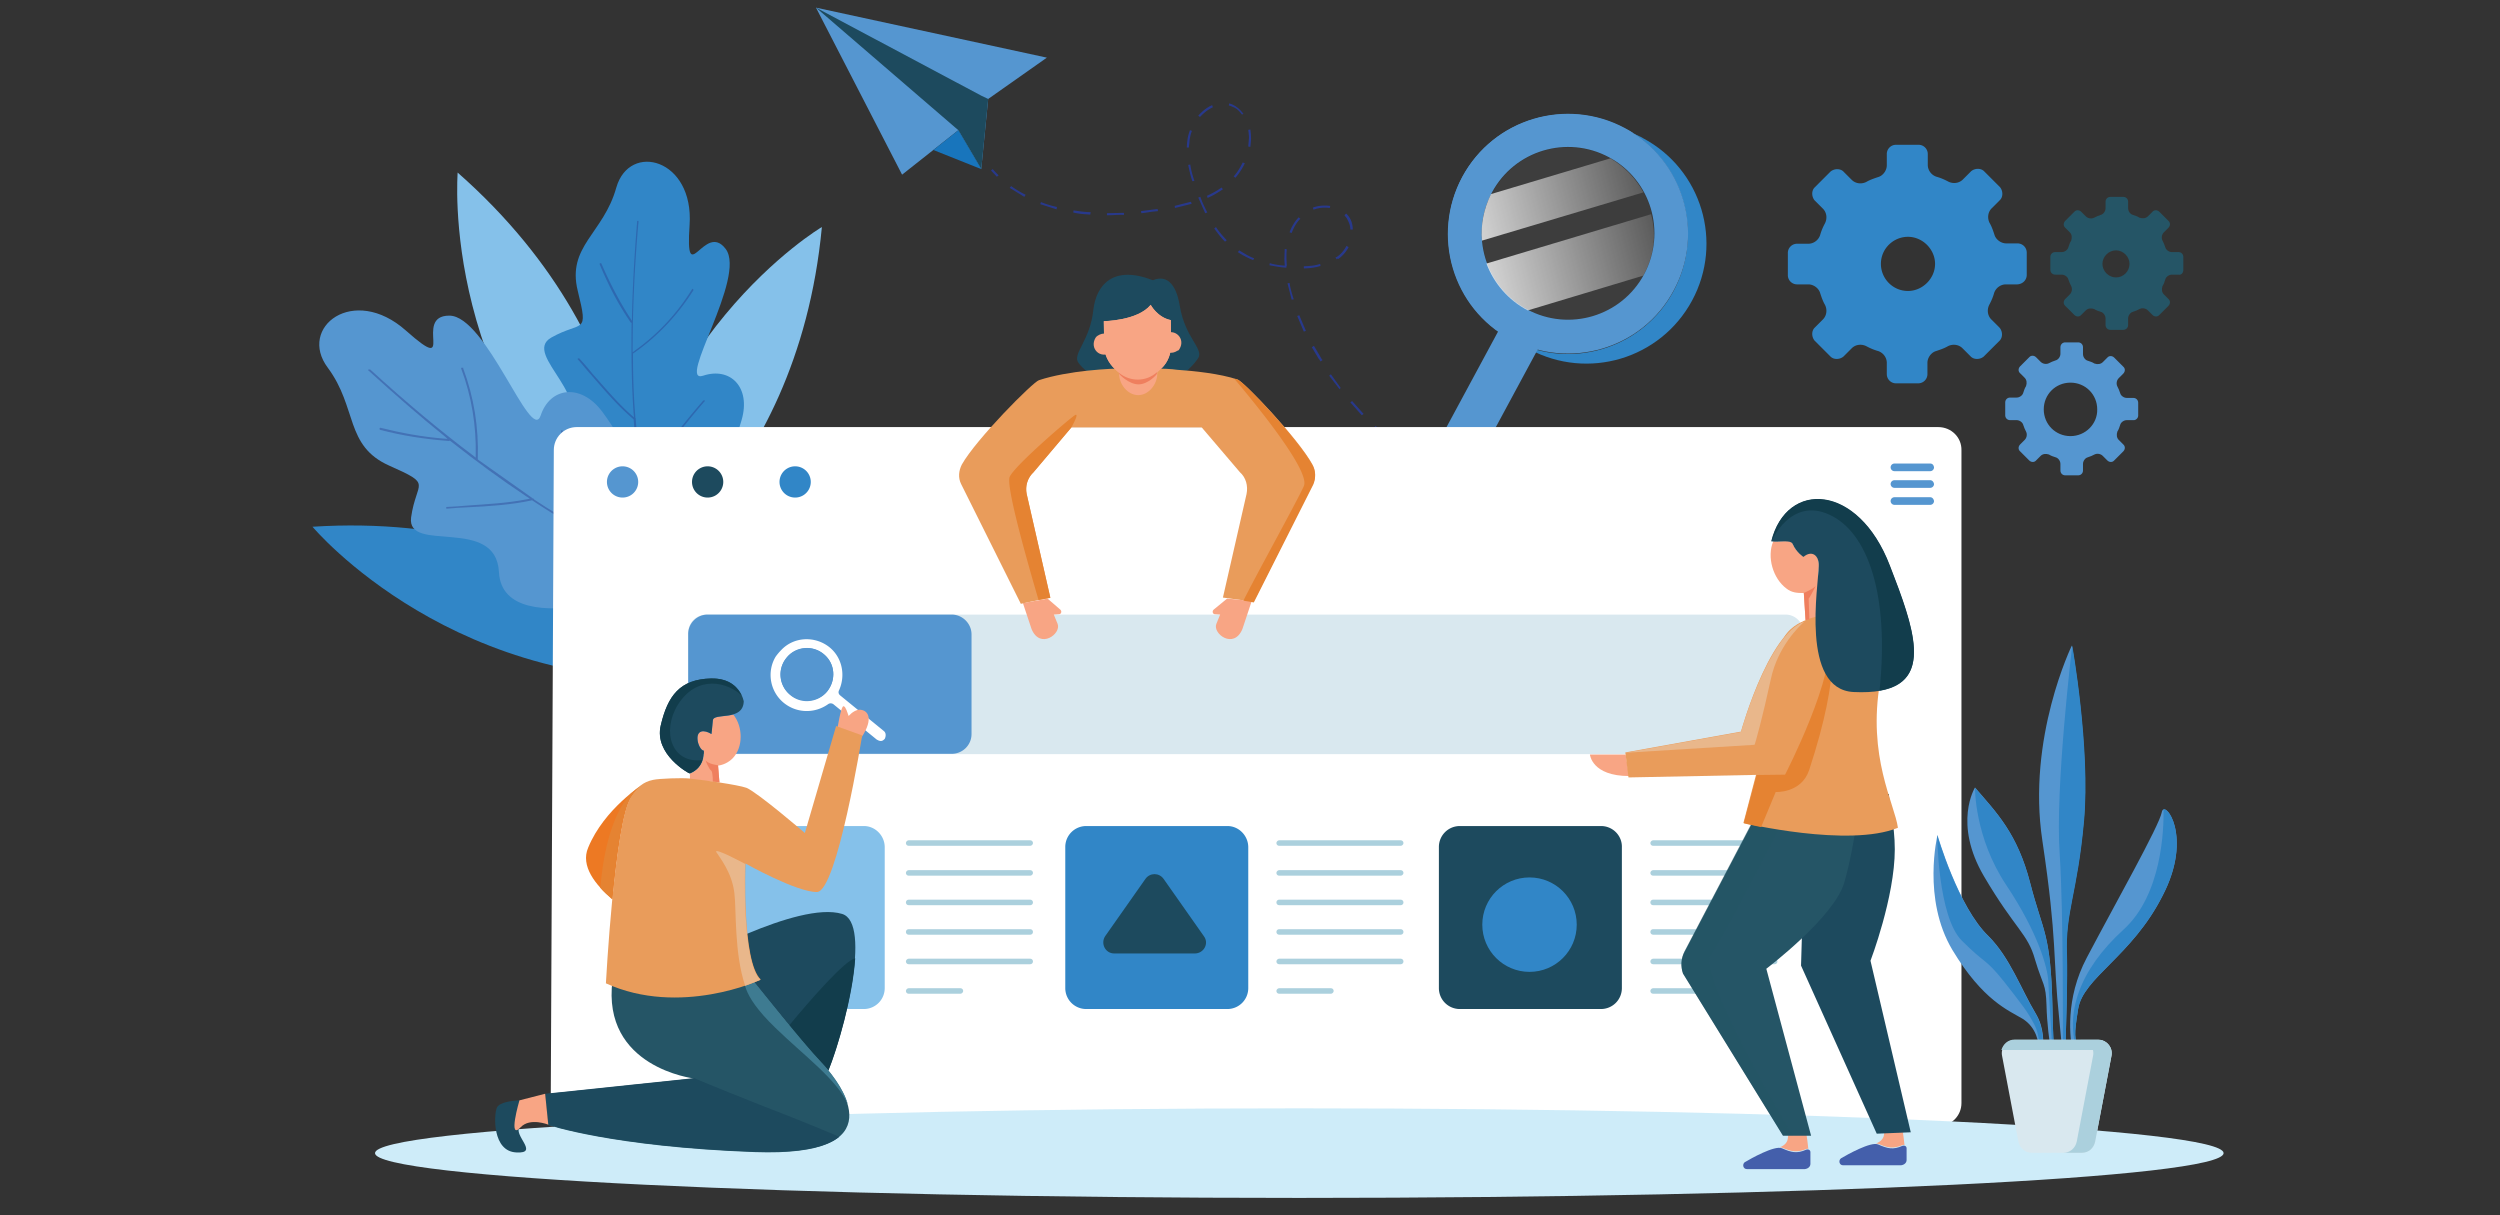<svg xmlns="http://www.w3.org/2000/svg" xmlns:xlink="http://www.w3.org/1999/xlink" xmlns:v="https://vecta.io/nano" width="720" height="350"><rect width="100%" height="100%" fill="#333333" stroke="none"/><style><![CDATA[.e{fill:#1d4a5e}.f{fill:#5596d0}.g{fill:#3186c7}.h{fill:#f8a584}.i{enable-background:new}.j{fill:#255566}.k{fill:#28398c}.l{fill:#abd0dd}.m{fill:#e99c5b}.n{fill:#ef7f5e}.o{fill:#e58332}.p{fill:#123d4c}.q{fill-rule:evenodd}]]></style><path d="M301.5 16.6L235 2.2l24.8 48.1L276 37.5l6.6 11.2 2-20.2z" class="f"></path><path d="M282.7 27.6l1.9.9-2 20.2-6.6-11.2-41-35.3z" class="e"></path><path d="M268.8 43.2l13.8 5.5-6.6-11.2z" fill="#1875bc"></path><path d="M287.1 50.9l-1.7-1.8.5-.4c.5.6 1.1 1.2 1.7 1.8l-.5.4zm174.6 101.5l-4.9-.5.1-.6 4.9.5-.1.6zm-9.7-1c-1.7-.2-3.2-.6-4.9-.9l.1-.6c1.5.4 3.2.6 4.9.9l-.1.6zm-9.6-2.2c-1.5-.5-3.2-.8-4.7-1.3l.2-.6c1.5.5 3.1.9 4.7 1.3l-.2.6zm-9.5-2.8l-4.6-1.8.2-.6 4.5 1.8-.1.6zm-9-3.8l-4.4-2.3.2-.6 4.4 2.1-.2.8zm-8.7-4.6l-4.2-2.6.4-.5 4.2 2.6-.4.5zm-8.3-5.5l-3.9-3 .4-.5 3.9 3-.4.5zm-7.5-6l-3.7-3.3.5-.5 3.6 3.3-.4.5zm-7.2-6.9l-3.3-3.7.5-.4 3.3 3.7-.5.4zm-6.4-7.5l-3-3.9.5-.4 2.8 3.9-.3.4zm-5.5-8c-.2-.4-.4-.7-.6-.9l-1.9-3.2.6-.4 1.9 3.2c.2.4.4.7.6.9l-.6.4zm-4.8-8.6l-1.9-4.5.6-.2 1.9 4.5-.6.2zm-3.5-9.2l-1.2-4.7.6-.1c.2 1.5.7 3.2 1.2 4.7l-.6.1zm3.5-9v-.6c1.8-.1 3.3-.2 4.7-.7l.1.6c-1.3.4-3 .7-4.8.7zm-5-.2c-1.7-.1-3.3-.4-4.9-.7l.1-.6c1.4.4 2.8.6 4.3.7 0-.7-.1-1.4-.1-2l.1-2.8.6.1c-.1.8-.1 1.8-.1 2.7l.1 2.1h-.1v.5zm-9.6-2.2c-1.5-.6-3.1-1.4-4.4-2.3l.4-.5c1.3.8 2.7 1.7 4.3 2.3l-.3.5zm24.1-.2l-.4-.5c.1-.1.2-.1.4-.2 1.2-.8 2.1-1.9 2.8-3.2l.6.4c-.7 1.3-1.8 2.6-3 3.4-.2-.2-.3-.1-.4.1zm-32.2-5.1c-1.1-1.1-2.1-2.4-3.1-3.8l.5-.4c.9 1.4 2 2.6 3.1 3.8l-.5.4zm19.2-2.5l-.6-.2a12.38 12.38 0 0 1 2.6-4.3l.5.4c-1.1 1.1-1.9 2.5-2.5 4.1zm16.9-1c0-1.1-.4-2-.8-2.8-.2-.5-.6-.9-.9-1.3l.5-.5a6.73 6.73 0 0 1 1.1 1.4c.5.9.8 2 .8 3.2h-.7zM318.8 62v-.6l4.9-.1v.6c-1.5-.1-3.2.1-4.9.1zm-4.8-.2c-1.7-.1-3.3-.2-4.9-.6l.1-.6c1.5.2 3.2.5 4.9.5l-.1.7zm33.1-.4l-2-4.5.6-.2c.6 1.7 1.3 3.1 2 4.5l-.6.2zm-18.4 0l-.1-.6 3.9-.5.9-.1.1.6-.9.1c-1.4.1-2.6.4-3.9.5zm49.6-1l-.2-.6c1.5-.6 3.3-.7 5-.5l-.1.6c-1.5-.2-3.2-.1-4.7.5zm-74-.1l-4.7-1.5.2-.6c1.5.6 3.1 1.1 4.6 1.4l-.1.7zm34.1-.4l-.1-.6 4.7-1.2.2.6-4.8 1.2zm9.4-2.9l-.2-.6c1.5-.7 3-1.5 4.2-2.4l.4.5c-1.3.9-2.8 1.8-4.4 2.5zm-52.8-.3l-4.2-2.6.4-.5c1.3.9 2.7 1.8 4.2 2.5l-.4.6zm48.4-4.5c-.6-1.8-.9-3.3-1.2-4.7l.6-.1c.2 1.4.6 3 1.2 4.7l-.6.1zm12.4-1l-.5-.4c1.1-1.2 1.9-2.6 2.6-4l.6.2c-.6 1.4-1.6 2.9-2.7 4.2zm-13.4-8.7h-.6c0-.7.1-1.5.2-2.3.1-.9.4-1.8.7-2.7l.6.2c-.4.8-.5 1.7-.7 2.6 0 .8-.2 1.5-.2 2.2zm17.7-.2l-.6-.1.2-2.5c0-.7-.1-1.5-.2-2.3l.6-.1c.1.7.2 1.5.2 2.4 0 .8-.1 1.8-.2 2.6zm-14.5-8.6l-.5-.4c1.2-1.3 2.5-2.4 4-3l.2.6c-1.3.6-2.5 1.5-3.7 2.8zm12.1-.7c-.7-.9-1.4-1.7-2.4-2.1-.5-.2-.8-.4-1.4-.5l.1-.6c.6.1 1.1.4 1.5.6.9.5 1.8 1.3 2.6 2.4l-.4.2zm109.8 119.6h-.8v-.6h2.5v.6h-1.7z" class="k"></path><path d="M473.2 39.8c-.8-.5-1.8-.9-2.7-1.3 14.8 9.7 20 29.4 11.5 45.3s-27.9 22.4-44.1 15.3c.8.6 1.7 1.1 2.6 1.5 16.8 9 37.7 2.8 46.8-14s2.8-37.8-14.1-46.8z" class="g"></path><g class="f"><path d="M468 36.9c-16.8-9-37.8-2.8-46.8 14s-2.8 37.8 14 46.8 37.8 2.8 46.8-14c9.1-16.8 2.8-37.7-14-46.8zm-28.2 52.2c-12.1-6.5-16.6-21.6-10.1-33.7s21.6-16.6 33.7-10.1S480 66.9 473.5 79s-21.6 16.6-33.7 10.1z"></path><path d="M426.4 53.8c8.5-15.9 27.9-22.4 44.1-15.3-.8-.6-1.7-1.1-2.6-1.5-16.8-9-37.7-2.8-46.8 14-9 16.8-2.8 37.8 14 46.8.8.5 1.8.9 2.7 1.3-14.7-9.7-19.9-29.4-11.4-45.3z"></path></g><path d="M463 45.2c-12.2-6.3-27.2-1.5-33.4 10.7-6.3 12.2-1.5 27.2 10.7 33.4s27.2 1.5 33.4-10.7c6.3-12 1.4-27.1-10.7-33.4z" opacity=".05" fill="#fff" class="i"></path><linearGradient id="A" gradientUnits="userSpaceOnUse" x1="410.814" y1="278.338" x2="469.834" y2="333.105" gradientTransform="matrix(0.88 0.475 0.475 -0.88 -86.735 117.378)"><stop offset="0" stop-color="#fff"></stop><stop offset="1" stop-color="#fff" stop-opacity="0"></stop></linearGradient><path d="M473.3 55.4l-46.5 13.9c-.4-4.5.5-9.1 2.6-13.4l34.4-10.3c4.2 2.5 7.4 5.9 9.5 9.8z" fill="url(#A)"></path><linearGradient id="B" gradientUnits="userSpaceOnUse" x1="424.804" y1="263.261" x2="483.824" y2="318.028" gradientTransform="matrix(0.88 0.475 0.475 -0.88 -86.735 117.378)"><stop offset="0" stop-color="#fff"></stop><stop offset="1" stop-color="#fff" stop-opacity="0"></stop></linearGradient><path d="M473.6 78.7c-.1.2-.2.5-.4.7l-33.2 10c-5.7-3-9.8-7.9-11.9-13.5l47.4-14.2c1.5 5.5 1 11.5-1.9 17z" fill="url(#B)"></path><path d="M397.786 157.892l35.84-66.455 11.002 5.934-35.84 66.455z" class="f"></path><path d="M583.7 79.2v-6.5a2.65 2.65 0 0 0-2.6-2.6h-3.3c-1.5 0-3-1.1-3.4-2.5-.4-1.2-.8-2.4-1.4-3.4-.7-1.4-.5-3.1.6-4.2l2.4-2.4c.9-.9.9-2.6 0-3.7l-4.6-4.6c-.9-.9-2.6-.9-3.7 0l-2.4 2.4c-1.1 1.1-2.8 1.3-4.2.6-1.1-.6-2.3-1.1-3.4-1.4-1.5-.5-2.5-1.9-2.5-3.4v-3.2a2.65 2.65 0 0 0-2.6-2.6H546a2.65 2.65 0 0 0-2.6 2.6v3.3c0 1.5-1.1 3-2.5 3.4-1.2.4-2.4.8-3.4 1.4-1.4.7-3.1.5-4.2-.6l-2.4-2.4c-.9-.9-2.6-.9-3.7 0l-4.6 4.6c-.9.9-.9 2.6 0 3.7l2.4 2.4c1.1 1.1 1.3 2.8.6 4.2-.6 1.1-1.1 2.3-1.4 3.4-.5 1.5-1.9 2.5-3.4 2.5h-3.3a2.65 2.65 0 0 0-2.6 2.6v6.5a2.65 2.65 0 0 0 2.6 2.6h3.3c1.5 0 3 1.1 3.4 2.5.4 1.2.8 2.4 1.4 3.4.7 1.4.5 3.1-.6 4.2l-2.4 2.4c-.9.9-.9 2.6 0 3.7l4.6 4.6c.9.9 2.6.9 3.7 0l2.4-2.4c1.1-1.1 2.8-1.3 4.2-.6 1.1.6 2.3 1.1 3.4 1.4 1.5.5 2.5 1.9 2.5 3.4v3.3a2.65 2.65 0 0 0 2.6 2.6h6.5a2.65 2.65 0 0 0 2.6-2.6v-3.3c0-1.5 1.1-3 2.5-3.4 1.2-.4 2.4-.8 3.4-1.4 1.4-.7 3.1-.5 4.2.6l2.4 2.4c.9.9 2.6.9 3.7 0l4.6-4.6c.9-.9.9-2.6 0-3.7l-2.4-2.4c-1.1-1.1-1.3-2.8-.6-4.2.6-1.1 1.1-2.3 1.4-3.4.5-1.5 1.9-2.5 3.4-2.5h3.3c1.6-.1 2.7-1.3 2.7-2.7zm-34.2 4.6c-4.4 0-7.8-3.6-7.8-7.8 0-4.4 3.6-7.8 7.8-7.8s7.8 3.6 7.8 7.8-3.6 7.8-7.8 7.8z" class="g"></path><path d="M615.8 119.7V116c0-.8-.6-1.4-1.4-1.4h-1.9c-.8 0-1.7-.6-1.9-1.4-.2-.7-.5-1.3-.8-1.9-.4-.8-.2-1.8.4-2.4l1.3-1.3c.6-.6.6-1.5 0-2l-2.6-2.6c-.6-.6-1.5-.6-2 0l-1.3 1.3c-.6.6-1.5.7-2.4.4-.6-.4-1.3-.6-1.9-.8-.8-.2-1.4-1.1-1.4-1.9v-2c0-.8-.6-1.4-1.4-1.4h-3.7c-.8 0-1.4.6-1.4 1.4v1.9c0 .8-.6 1.7-1.4 1.9-.7.2-1.3.5-1.9.8-.8.4-1.8.2-2.4-.4l-1.3-1.3c-.6-.6-1.5-.6-2 0l-2.6 2.6c-.6.6-.6 1.5 0 2l1.3 1.3c.6.6.7 1.5.4 2.4-.4.6-.6 1.3-.8 1.9-.2.8-1.1 1.4-1.9 1.4h-1.9c-.8 0-1.4.6-1.4 1.4v3.7c0 .8.6 1.4 1.4 1.4h1.9c.8 0 1.7.6 1.9 1.4.2.7.5 1.3.8 1.9.4.8.2 1.8-.4 2.4l-1.3 1.3c-.6.6-.6 1.5 0 2l2.6 2.6c.6.6 1.5.6 2 0l1.3-1.3c.6-.6 1.5-.7 2.4-.4.6.4 1.3.6 1.9.8.8.2 1.4 1.1 1.4 1.9v1.9c0 .8.6 1.4 1.4 1.4h3.7c.8 0 1.4-.6 1.4-1.4v-1.9c0-.8.6-1.7 1.4-1.9.7-.2 1.3-.5 1.9-.8.8-.4 1.8-.2 2.4.4l1.3 1.3c.6.6 1.5.6 2 0l2.6-2.6c.6-.6.6-1.5 0-2l-1.3-1.3c-.6-.6-.7-1.5-.4-2.4.4-.6.6-1.3.8-1.9.2-.8 1.1-1.4 1.9-1.4h1.9c.6.1 1.4-.5 1.4-1.3zm-19.5 5.9c-4.3 0-7.7-3.4-7.7-7.7s3.4-7.7 7.7-7.7 7.7 3.4 7.7 7.7c.1 4.2-3.4 7.7-7.7 7.7z" class="f"></path><path d="M628.8 77.7V74c0-.8-.6-1.4-1.4-1.4h-1.9c-.8 0-1.7-.6-1.9-1.4-.2-.7-.5-1.3-.8-1.9-.4-.8-.2-1.8.4-2.4l1.3-1.3c.6-.6.6-1.5 0-2l-2.6-2.6c-.6-.6-1.5-.6-2 0l-1.3 1.3c-.6.6-1.5.7-2.4.4-.6-.4-1.3-.6-1.9-.8-.8-.2-1.4-1.1-1.4-1.9v-1.9c0-.8-.6-1.4-1.4-1.4h-3.7c-.8 0-1.4.6-1.4 1.4V60c0 .8-.6 1.7-1.4 1.9-.7.2-1.3.5-1.9.8-.8.4-1.8.2-2.4-.4l-1.3-1.3c-.6-.6-1.5-.6-2 0l-2.6 2.6c-.6.6-.6 1.5 0 2l1.3 1.3c.6.6.7 1.5.4 2.4-.4.6-.6 1.3-.8 1.9-.2.8-1.1 1.4-1.9 1.4h-1.9c-.8 0-1.4.6-1.4 1.4v3.7c0 .8.6 1.4 1.4 1.4h1.9c.8 0 1.7.6 1.9 1.4.2.7.5 1.3.8 1.9.4.8.2 1.8-.4 2.4l-1.3 1.3c-.6.6-.6 1.5 0 2l2.6 2.6c.6.6 1.5.6 2 0l1.3-1.3c.6-.6 1.5-.7 2.4-.4.6.4 1.3.6 1.9.8.8.2 1.4 1.1 1.4 1.9v1.9c0 .8.6 1.4 1.4 1.4h3.7c.8 0 1.4-.6 1.4-1.4v-1.9c0-.8.6-1.7 1.4-1.9.7-.2 1.3-.5 1.9-.8.8-.4 1.8-.2 2.4.4l1.3 1.3c.6.6 1.5.6 2 0l2.6-2.6c.6-.6.6-1.5 0-2l-1.3-1.3c-.6-.6-.7-1.5-.4-2.4.4-.6.6-1.3.8-1.9.2-.8 1.1-1.4 1.9-1.4h1.9c.8.2 1.4-.5 1.4-1.4zm-19.4 2.2c-2.1 0-3.9-1.8-3.9-3.9s1.8-3.9 3.9-3.9 3.9 1.8 3.9 3.9-1.7 3.9-3.9 3.9z" class="j"></path><path d="M205.6 195.1S168.5 146.7 90 151.7c-.1-.1 41.5 49.7 115.6 43.4z" class="g"></path><g fill="#85c1ea"><path d="M182.8 162.2s8.1-60.5-51-112.5c.1-.1-5.8 64.6 51 112.5z"></path><path d="M177.2 170s52.3-28.3 59.5-104.6c0-.1-54.3 32.4-59.5 104.6z"></path></g><path d="M189 165.7s-43.5-26.7-27.6-40.3c11.9-10.2-11.5-23.2-2.6-28.2s10.8-.5 7.6-13.4 7.4-16.5 11.1-29.8c3.8-13.2 22.4-8.3 21.1 10.8s4.3-1.2 10.4 6.9-14.3 39.1-6.5 36.5 13.8 3.3 11.1 12.7c-6.3 22.1-24.6 44.8-24.6 44.8z" class="g"></path><path d="M190.5 175.3c-.1 0-.1-.1-.1-.2-3-14.8-6.5-34.4-7.9-54.2v-.1l-.1-.1c-4.5-3.8-8.4-8.4-12.2-12.8-1.3-1.4-2.5-3-3.8-4.4-.1-.1-.1-.1 0-.2s.2-.1.4-.1c0 0 .1 0 .1.1a76.09 76.09 0 0 1 3.7 4.3c3.6 4 7.1 8.3 11.3 12l.7.6-.1-.9c-.6-8.3-.7-16.8-.6-26.1V93l-.2-.1s-.1 0-.1-.1c-3.6-5.2-6.5-10.9-8.9-16.7v-.2c.1-.1.2-.1.4-.1l.1.1c2.3 5.3 5 10.6 8.1 15.4l.7 1.1v-1.2c.2-8.7.7-17.7 1.5-27.5 0-.1.1-.1.1-.1h.2c.1 0 .1.1.1.2-1.2 13.4-1.7 25.5-1.7 37v.7l.6-.5c6.6-4.7 12.2-10.7 16.5-17.7 0-.1.1-.1.2-.1s.1.1.2.2v.2c-4.5 7.1-10.3 13.3-17.2 18.1l-.2.1v.2c0 6.4.2 12.5.7 18.3v.1l.1.1v.2.1.1c.4 5.2.9 10.6 1.7 16.6l.1.9.6-.8c5.2-7.7 10.9-15.2 17-22.2.1-.1.2-.1.4-.1.1 0 .1.1.1.2 0 0 0 .1-.1.1-6.4 7.4-12.3 15.2-17.8 23.4l-.1.1v.1c1.4 10.4 3.3 21.8 6 35.6v.2c-.2.3-.3.3-.5.3h0z" opacity=".39" class="i k"></path><path d="M194.9 167.4s-50 19.2-51.2-2.6c-.8-16.4-26.7-5.2-25.3-15.8 1.5-10.7 6.5-9.2-6.3-14.9s-9.1-16.6-17.7-28.2c-8.7-11.6 7.4-24.1 22.5-10.7s1.8-4.3 12.5-4.3 23.5 37 26.3 28.8c2.7-8.2 11.5-9.4 17.7-1.2 14.2 19.1 21.5 48.9 21.5 48.9z" class="f"></path><path d="M203.8 172.2h-.2c-14.2-7-32.7-16.5-50.2-28l-.1-.1h-.1c-6 1.3-12.3 1.7-18.5 2-2 .1-4 .2-6 .4-.1 0-.1 0-.2-.1 0-.1 0-.4.1-.4h.1c2-.1 3.9-.2 5.9-.4 5.6-.4 11.5-.7 17.1-1.8l.9-.2-.8-.5c-7.4-4.9-14.6-10.2-22.1-16.1l-.2-.1-.2.1h-.1c-6.6-.5-13.3-1.5-19.7-3.2-.1 0-.1-.1-.2-.2 0-.1 0-.2.1-.4h.2c5.9 1.5 12 2.6 18 3.1l1.3.1-.9-.8c-7.1-5.7-14.2-11.9-21.9-18.9l-.1-.1c0-.1.1-.2.2-.2h.4c10.4 9.5 20.2 17.7 29.8 24.9l.6.5v-.7c.2-8.5-1.2-17-4.2-25 0-.1 0-.1.1-.2h.4c.2 0 .1.1.1.2 3.1 8.3 4.5 17.1 4.2 26v.2l.1.1 15.7 11.1.1.1h.1c.1 0 .1 0 .2.1v.1l.1.1c4.5 3 9.4 5.9 14.8 9.1l.9.5-.4-.9c-3.1-9.2-5.6-18.7-7.6-28.3 0-.1 0-.2.1-.4h.2s.1 0 .1.1c2.1 10 4.9 20 8.1 29.6v.1l.1.1c9.6 5.6 20.3 11.1 33.4 17.7l.1.1c.4.4.2.5.1.6h0z" opacity=".39" class="i k"></path><path d="M558.2 123H166.1c-3.7 0-6.6 3-6.6 6.6l-.9 191.3c0 3.7 3 6.6 6.6 6.6l393.1-3.2c3.7 0 6.6-3 6.6-6.6v-188c.1-3.7-2.9-6.7-6.7-6.7z" fill="#fff"></path><path d="M514.3 177H203.4c-2.8 0-5.2 2.3-5.2 5.2V212c0 2.8 2.3 5.2 5.2 5.2h310.9c2.8 0 5.2-2.3 5.2-5.2v-29.8c-.1-2.8-2.4-5.2-5.2-5.2z" fill="#d9e8ef"></path><path d="M274.1 177h-70.3a5.59 5.59 0 0 0-5.6 5.6v28.9a5.59 5.59 0 0 0 5.6 5.6h70.3c3.1 0 5.7-2.5 5.7-5.7v-28.7c0-3.1-2.6-5.7-5.7-5.7z" class="f"></path><use xlink:href="#D" fill="#85c1ea"></use><use xlink:href="#D" x="104.7" class="g"></use><g class="l"><use xlink:href="#E"></use><use xlink:href="#E" y="8.6"></use><use xlink:href="#F"></use><use xlink:href="#F" y="8.5"></use><use xlink:href="#G"></use><path d="M261.7 286.2c-.5 0-.8-.4-.8-.8s.4-.8.8-.8h14.9c.5 0 .8.4.8.8s-.4.8-.8.8h-14.9z"></path><use xlink:href="#E" x="106.7"></use><use xlink:href="#E" x="106.7" y="8.6"></use><use xlink:href="#F" x="106.7"></use><use xlink:href="#F" x="106.7" y="8.5"></use><use xlink:href="#G" x="106.7"></use><path d="M368.4 286.2c-.5 0-.8-.4-.8-.8s.4-.8.8-.8h14.9c.5 0 .8.4.8.8s-.4.8-.8.8h-14.9z"></path></g><path d="M461.1 237.9h-40.7a6.02 6.02 0 0 0-6 6v40.7a6.02 6.02 0 0 0 6 6h40.7a6.02 6.02 0 0 0 6-6V244c.1-3.3-2.6-6.1-6-6.1z" class="e"></path><g class="l"><use xlink:href="#E" x="214.4"></use><use xlink:href="#E" x="214.4" y="8.6"></use><use xlink:href="#F" x="214.4"></use><use xlink:href="#F" x="214.4" y="8.5"></use><use xlink:href="#G" x="214.4"></use><path d="M476.1 286.2c-.5 0-.8-.4-.8-.8s.4-.8.8-.8H491c.5 0 .8.4.8.8s-.4.8-.8.8h-14.9z"></path></g><g class="f"><g class="q"><path d="M555.9 133.5h-10.3a1.11 1.11 0 0 0-1.1 1.1h0a1.11 1.11 0 0 0 1.1 1.1h10.3a1.11 1.11 0 0 0 1.1-1.1h0c-.1-.7-.5-1.1-1.1-1.1z"></path><use xlink:href="#H"></use><use xlink:href="#H" y="4.9"></use></g><path d="M183.8 138.8a4.48 4.48 0 1 1-9 0 4.48 4.48 0 1 1 9 0z"></path></g><path d="M208.3 138.8a4.48 4.48 0 1 1-9 0 4.48 4.48 0 1 1 9 0z" class="e"></path><path d="M233.5 138.8a4.48 4.48 0 1 1-9 0 4.48 4.48 0 1 1 9 0z" class="g"></path><path d="M346.7 269.6l-11.6-16.5c-1.3-1.8-3.9-1.8-5.2 0l-11.6 16.5c-1.4 2.1 0 5 2.6 5h23.2c2.6 0 4.2-2.9 2.6-5z" class="e"></path><circle cx="440.5" cy="266.3" r="13.6" class="g"></circle><path d="M640.4 332.1c0-7.1-119.2-12.9-266.2-12.9S108 325 108 332.1 227.2 345 374.2 345s266.2-5.8 266.2-12.9z" fill="#ceecf9"></path><g class="q"><path d="M339.8 88.2c-.5-3.1-2.1-9.8-7.8-7.5-11.3-4.4-16.2 1.2-17.1 8.4-.9 9.1-6.2 12.8-4.3 15.4 2.4 3.3 9.7 8.1 17.4 8.3 7.9.1 14.9-6.3 17.1-9.7 1.6-2.7-3.8-5.8-5.3-14.9z" class="e"></path><path d="M378 133.8c-4-7.4-19.8-24-21.6-24.5-5-1.7-12.8-2.5-17.4-2.8-3-.5-11.5-.4-11.5-.4h-3.3c-4.4 0-16.5.6-25 3.4-1.8.6-18.1 17-22.2 24.3-.9 1.8-1.1 3.8-.2 5.6l17.2 34.5 8.5-1.8-6.8-29.8c-.5-2.3.2-4.7 1.9-6.3l10.9-12.9H324h22.1l11 12.9c1.7 1.5 2.4 3.9 1.9 6.3l-6.8 29.8 8.8 1.2 17.1-33.9c.9-1.7.9-3.8-.1-5.6z" class="m"></path><g class="h"><path d="M301.7 172.4l3.7 3.2c.5.5.2 1.3-.4 1.3l-1.5.1 1.1 2.7c1.1 2.8-5 7.4-7.5 1.5l-2.5-7.5 7.1-1.3zm51.7 0l-3.9 3.2c-.5.5-.2 1.3.4 1.3l1.5.1-1.1 2.7c-1.1 2.8 5 7.4 7.5 1.5l2.7-8.1-7.1-.7zm-16.2-80.2l.1 7c0 2.6-.9 5.1-2.8 6.9-.4.2-.6.6-.9.8-3.2 3.1-8.3 3.2-11.6.2l-.9-.8c-1.9-1.8-3.1-4.2-3.1-6.8l-.1-7s9.8-.1 13.5-4.7c0 0 1.9 3.6 5.8 4.4z"></path><path d="M337.2 92.2l.1 7c0 2.6-.9 5.1-2.8 6.9-.4.2-.6.6-.9.8-3.2 3.1-8.3 3.2-11.6.2l-.9-.8c-1.9-1.8-3.1-4.2-3.1-6.8l-.1-7s9.7-.1 13.5-4.7c0 0 1.9 3.6 5.8 4.4z"></path><path d="M320.5 100.9c1.8-3.1-1.4-6.2-4.4-4.2-.2.1-.5.4-.6.6-1.8 3.1 1.4 6.2 4.4 4.2.3-.2.4-.4.6-.6zm19.2-.4c1.8-3-1.3-6-4.2-4.4-.4.2-.7.6-.9.9-1.5 3 1.7 5.9 4.5 4 .3 0 .5-.3.6-.5zm-6.4 7.1c0-3.1-2.5-5.6-5.5-5.6-3.1 0-5.5 2.5-5.5 5.6s2.5 6.2 5.5 6.2 5.5-3.1 5.5-6.2z"></path></g><path d="M322.3 107.4v.2c0 .2 2.8 3.1 5.6 3.1 2.7 0 5.3-2.8 5.3-3.1v-.4c-3.1 2.8-7.7 2.8-10.9.2z" class="n"></path></g><path d="M302.5 172.2l-6.8-29.8c-.5-2.3.2-4.7 1.9-6.3l10.9-12.9s2.4-4.2 1.2-3.7c-1.2.6-17.4 14.5-18.9 17.8-1.2 2.6 5.2 24.9 8.3 35.5l3.4-.6zm53.9-62.9a2.39 2.39 0 0 0-.9-.2c3.1 3.7 22.2 26.3 20 30.9-1.9 4.3-13.8 25.7-17.4 33l3 .5 17.1-33.9c.8-1.8.7-3.9-.2-5.6-4-7.4-19.8-24.1-21.6-24.7z" class="o"></path><path d="M198.1 277.2l.9 2.7 14.6-1.5s16 20.4 22.6 27.4c.7.7 1.4 1.5 2.3 2.6 4.3-10.3 12.8-42.6 4-45.2-12.7-3.8-44.4 14-44.4 14z" class="e"></path><path d="M227.3 295.3c3.4 4.2 6.8 8.1 9 10.4.7.7 1.4 1.5 2.3 2.6 2.6-6.4 7-21.3 7.7-32.3-2.9.5-12.7 11.7-19 19.3z" class="p"></path><path d="M213.7 278.4s16 20.4 22.6 27.4 21.8 27.5-19 26c-40.9-1.5-59.4-7.8-59.4-7.8l-.8-8.9 42.8-4.5s-26.7-3.1-23.5-28.3l37.3-3.9z" class="j"></path><path d="M214.5 281.6l.7-1.3c4.2 5.2 15.8 19.8 21.2 25.5 2.6 2.7 6.5 7.6 7.8 12.3-3.1-7.2-12.7-14.1-20.9-22.1-10.6-10.2-8.8-14.4-8.8-14.4z" fill="#3e7b91"></path><path d="M149.8 316.9h-.4c-1.4.1-5.5.4-6.3 2.1-.9 2.1-1.3 12.6 5.6 12.9 6.9.4-1.3-5.2 1.1-7.5v-7.5zm7.3-1.9l42.8-4.5s4.6 2 19 7.7c8.8 3.4 17.8 7 22.8 9.2-3.7 3-11 4.7-24.3 4.3-40.9-1.5-59.4-7.8-59.4-7.8l-.9-8.9z" class="e"></path><path d="M157.9 323.9s-5.2-2.1-7.9.7c-3.9 4.2-.4-7.7-.4-7.7l7.4-1.9.9 8.9z" class="h"></path><path d="M254.5 210.5L242 200.3c-.5-.4-.6-.9-.4-1.4 2.1-4.5.9-10.1-3.4-13-4-2.7-9.5-2.4-13 1.1a16.8 16.8 0 0 0-1.8 2.1c-2.6 4.3-1.7 10 2.3 13.3 3.8 3.1 9 3.1 12.8.4.1-.1.2-.1.4-.2a1.39 1.39 0 0 1 1.1.2l12.5 10.2c.4.2.7.4 1.2.4.4 0 .7-.2 1.1-.6.4-.8.4-1.8-.3-2.3zm-16.3-11.3c-2.7 3.2-7.5 3.7-10.7.9-3.2-2.7-3.7-7.5-.9-10.7 2.7-3.2 7.5-3.7 10.7-.9 3.2 2.6 3.6 7.3.9 10.7z" fill="#fff"></path><path d="M237.3 188.4c-3.2-2.7-8.1-2.3-10.7.9-2.7 3.2-2.3 8.1.9 10.7s8.1 2.3 10.7-.9c2.7-3.3 2.3-8-.9-10.7z" class="f"></path><path d="M247.8 204.4c-1.1-.1-2.4.7-3.4 1.8-.4-1.1-.8-2.6-1.4-2.8-.8-.4-1.9 6.9-1.9 6.9l.6-.5c-.1.1-.1.2-.1.2l6 3.1c3.9-5.4 2.9-8.4.2-8.7z" class="h"></path><path d="M176.4 259c1.2-12.5 3-25.7 5.3-29.3 1.2-1.8 2.3-3.1 3.6-3.9h0s-11.3 7.1-15.9 18.3c-2.3 5.3 2.1 10.8 7 14.9z" fill="#ed7923"></path><path d="M207.2 225.4l-.4-4.9c1.5-.2 3-.9 4.2-2.1 3.1-3.2 3-9.1.2-12.6-2.5.7-5.8.2-5.9 1.7-.2 2.3-.4 3.9-.4 3.9-2.1-1.3-4.3-1.2-4 1.7.1 1.1.9 3 1.8 3.1 0 0 .6 4.7-4 6.6h0v1.7l8.5.9z" class="h"></path><path d="M190.3 208.9c2-8.5 5.5-13.3 14.5-13.5 8.3-.2 9.4 6.6 9.4 6.6-.2 5.9-8.8 3.1-8.9 5.5-.2 2.3-.4 3.9-.4 3.9-2.1-1.3-4.3-1.2-4 1.7.1 1.2.9 3 1.8 3.1 0 0 .6 4.7-4 6.6-.2 0-10.4-5.5-8.4-13.9z" class="e"></path><path d="M190.3 208.9c2-8.5 5.5-13.3 14.5-13.5 5.5-.1 7.8 2.8 8.8 4.9-4-3.8-12.8-6.2-18.4 2.7-4.7 7.7-1.8 17 7.1 15.9-.5 1.4-1.4 3-3.8 3.8 0 .1-10.2-5.4-8.2-13.8z" class="p"></path><path d="M204.9 222c-.8-.5-1.7-3-1.7-3 .9 1.1 3.6 1.4 3.6 1.4l.4 4.9-1.9-.2c0-1.5-.2-2.9-.4-3.1z" class="n"></path><path d="M174.5 283.2s2.5-46.4 7.1-53.5c1.9-3 3.6-4.5 6.5-5.1 1.8-.4 8.4-.6 10.3-.4 4 .4 14.1 1.8 16.6 2.7 3.3 1.4 16.8 13 16.8 13l9-30.8 7.5 2.7s-7.2 44.9-13 45.1c-5.8.1-20.6-8.2-20.6-8.2s-1.1 28.2 4.4 33.4c-.1.2-23.3 10.8-44.6 1.1z" class="m"></path><path d="M181.8 228.4c2-1.7 3.4-2.6 3.4-2.6h0c-1.3.8-2.4 2.1-3.6 3.9-2.4 3.6-4.2 16.8-5.3 29.3-1.2-1.1-2.4-2.1-3.4-3.3.6-7.3 2.5-20.4 8.9-27.3z" class="o"></path><path d="M206.3 245.4c-.8-1.5 8.3 3.4 8.3 3.4s-1.1 28.2 4.4 33.4l-4.4 1.7c-3.2-9.5-2.5-22.2-3.1-26.7-.7-6-4.3-10.3-5.2-11.8z" fill="#e9b78b"></path><path d="M515 326.4c0 .5 0 .9-.1 1.4-.1 1.7-1.9 2.5-2.3 2.6.2 0 .4.1.6.1 2.7 1.2 4.4 1.5 7 .4.2-.1.5-.1.6 0-.1-1.3-.4-3.2-.6-4.6H515v.1z" class="h"></path><use xlink:href="#I" fill="#445fab"></use><path d="M542.7 325.3c0 .5 0 .9-.1 1.4-.1 1.7-1.9 2.5-2.3 2.6.2 0 .4.1.6.1 2.7 1.2 4.4 1.5 7 .4.2-.1.5-.1.6 0-.1-1.3-.4-3.2-.6-4.6h-5.2v.1z" class="h"></path><use xlink:href="#I" x="27.7" y="-1.1" fill="#445fab"></use><path d="M544 228.7c0 2.4 1.7 8.8 1.7 15.9 0 13.8-7 32.1-7 32.1l11.6 49.4-9.8.4-21.8-48.4 1.5-51.8 23.8 2.4z" class="e"></path><path d="M536.1 226s-1.5 16.1-4.9 28c-2.7 10-22.5 25-22.5 25l12.9 48.1h-8.1l-28.8-46.7c-.7-2-.6-4.3.4-6.2l27.5-52.4 23.5 4.2z" class="j"></path><path d="M468.2 217.3h-10.3s.5 6.2 11.3 6.2l-1-6.2zm55.5-52.5c.1-.5.2-1.9.1-2.7-.4-3.2-2.3-3.8-4.4-1.8 0 0-2-1.2-3.1-3.7-.6-1.4-3.4-.4-5.6-.7-1.9 4.5-.1 10.7 3.8 13.6 1.5 1.2 3.1 1.3 5 1.3l.5 7.9 9.7-2.6-.1-4.7c-3.7.1-6.5-3.1-5.9-6.6z" class="h"></path><path d="M516.3 327c-2-3.4-27.3-46.5-23.6-51.8 3.9-5.5 21.2-39.5 21.2-39.5l-4.2-5.2s-1.2 1.1-3.2 2.6L485.1 274c-.9 1.9-1.1 4.2-.4 6.2l28.8 46.7h2.7v.1z" opacity=".4" class="i j"></path><g class="m"><path d="M512.8 187.2c.5-9.8 15.9-10.7 17.4-10.7 2.1 0 4.3 1.2 5.7 2.7 2.5 2.7 7.1 8.7 5.6 17.1-3.8 21.6 4.2 35.3 5.1 42.1-14.2 5.8-44.5-1.4-44.5-1.4l9.2-35.1 1.5-14.7z"></path><path d="M501.4 210.7s9.4-34 21.3-32c13.3 2.1-8.5 44.3-8.5 44.3l-45.2.9-.9-7.2 33.3-6z"></path></g><path d="M521 221.9c-2.3 6.6-9.6 6.2-9.6 6.2l-4.2 10.1c-3.1-.6-5-1.1-5-1.1l3.7-13.9 8.2-.1s15.2-29.4 12.5-40.3c.6.8 4.1 9.6-5.6 39.1z" class="o"></path><path d="M533.8 199.3c-15.3-.8-10.1-30.6-10-36.3.1-3.2-2.1-4.6-4.4-2.6 0 0-2-1.2-3.1-3.7-.6-1.4-4-.4-6.2-.8 4.4-17.5 25-16.7 34.1 7 8 20.5 14 37.6-10.4 36.4z" class="e"></path><path d="M520.9 172.4c.4-.4 2-3.6 2-3.6-.8.8-2.4 1.5-3 1.8-.2.1-.4.1-.4.1l.5 7.9 1.1-.2-.2-6z" class="n"></path><path d="M510 195.6c2-9.4 8.2-15.3 9.7-16.6-10.4 3.6-18.3 31.8-18.3 31.8l-33.3 6 37.2-2.3c.1.1 2.4-8.2 4.7-18.9z" fill="#e9b78b"></path><path d="M526.8 148.2c11.1 5 17.4 23 14.5 50.7 15.4-2.6 10-18 3-36-9.1-23.8-29.8-24.7-34.1-7 0-.1 5.5-12.8 16.6-7.7z" class="p"></path><path d="M622.6 233.9c-.7 3.9-13.6 26.7-21.6 41.9-6.3 11.9-4.9 23.2-4 27.5h1.5c-.9-5.2-1.3-4.5 0-12.7 1.4-9 15.5-15.2 24.3-32.6 9-17.2.5-28-.2-24.1zm-29.5 60l.9 9.4h.8c.2-7.4.7-19.9.4-28.3-.5-12.5 3-17.5 4.9-38.5s-3.4-50.6-3.4-50.6-13 26.6-8.5 56.2c4.4 29.5 2.9 32.8 4.9 51.8zm-3.7-4.2c.1 4.7.8 10.4 1.4 13.5h.8c-.1-2.1-.4-6.2-.5-13.3-.5-21.5-2.7-21.2-6.4-35.6-3.7-14.3-9.7-20.3-15.9-27.5 0 0-6.4 10.3 2.6 25.6s12.6 16.4 14.7 24c2.3 7.7 3.1 6.6 3.3 13.3zm-2.1 13.6h.9c.5-3 .5-7.4-1.9-11.4-4.2-7-7.4-16.1-13.6-22.3-8.7-8.3-14.7-29.1-14.7-29.1s-4.5 18.4 4.3 33.1c8.8 14.6 16.2 17.4 20.2 19.8 4 2.5 4.8 6.8 4.8 9.9z" class="f"></path><path d="M594.1 303.3h.1l.7-2.8c.2-7.5.6-18.1.4-25.5-.5-12.5 3-17.5 4.9-38.5s-3.4-50.6-3.4-50.6-5 41.3-3.6 60.2c1.1 17.4.9 52.1.9 57.2zm29-70.2c.1 5.6-.4 24.5-11.5 34.6-12.9 11.7-17.1 24.5-13.2 35.6h.1c-.9-5.2-1.3-4.5 0-12.7 1.4-9 15.5-15.2 24.3-32.6 8-15.3 2.2-25.5.3-24.9zm-32 70.2h.5c-.1-2.1-.4-6.2-.5-13.3-.5-21.5-2.7-21.2-6.4-35.6s-9.7-20.3-15.9-27.5c0 0-.2 14.2 9 28s11.9 23.8 12.1 27.6c.1 3.1 1 16.3 1.2 20.8zm-3.7 0h.7c.5-3 .5-7.4-1.9-11.4-4.2-7-7.4-16.1-13.6-22.3-8.7-8.3-14.7-29.1-14.7-29.1s.2 23.5 7.1 30.4 6.6 4.9 12 11.6c5.3 6.8 6.9 8.7 9 12.8 1.3 2.6 1.4 5.9 1.4 8z" class="g"></path><path d="M604.4 299.5h-24c-2.5 0-4.3 2.3-3.8 4.6l4.7 24.7c.4 1.9 2 3.2 3.8 3.2h14.5c1.9 0 3.4-1.3 3.8-3.2l4.7-24.7c.5-2.4-1.4-4.6-3.7-4.6z" fill="#d9e8ef"></path><g class="l"><path d="M608 302.4c-.5-1.7-1.9-3-3.8-3h-24c-1.9 0-3.3 1.3-3.8 3H608z"></path><path d="M604.4 299.5H599c2.5 0 4.3 2.3 3.8 4.6l-4.7 24.7c-.4 1.9-2 3.2-3.8 3.2h5.3c1.9 0 3.4-1.3 3.8-3.2l4.7-24.7c.5-2.4-1.4-4.6-3.7-4.6z"></path></g><defs><path id="D" d="M248.8 237.9h-40.7a6.02 6.02 0 0 0-6 6v40.7a6.02 6.02 0 0 0 6 6h40.7a6.02 6.02 0 0 0 6-6V244c0-3.3-2.7-6.1-6-6.1z"></path><path id="E" d="M261.7 243.6c-.5 0-.8-.4-.8-.8s.4-.8.8-.8h35c.5 0 .8.4.8.8s-.4.8-.8.8h-35z"></path><path id="F" d="M261.7 260.7c-.5 0-.8-.4-.8-.8 0-.5.4-.8.8-.8h35c.5 0 .8.4.8.8 0 .5-.4.8-.8.8h-35z"></path><path id="G" d="M261.7 277.7c-.5 0-.8-.4-.8-.8s.4-.8.8-.8h35c.5 0 .8.4.8.8 0 .5-.4.8-.8.8h-35z"></path><path id="H" d="M555.9 138.3h-10.3a1.11 1.11 0 0 0-1.1 1.1h0a1.11 1.11 0 0 0 1.1 1.1h10.3a1.11 1.11 0 0 0 1.1-1.1h0c-.1-.6-.5-1.1-1.1-1.1z"></path><path id="I" d="M521.4 335.2v-3.4c0-.6-.6-.9-1.2-.7-2.7 1.2-4.3.8-7-.4-2.1-.9-9 3-10.7 4h0c-.8.6-.5 2 .6 2h16.7c.9-.1 1.6-.7 1.6-1.5z"></path></defs></svg>